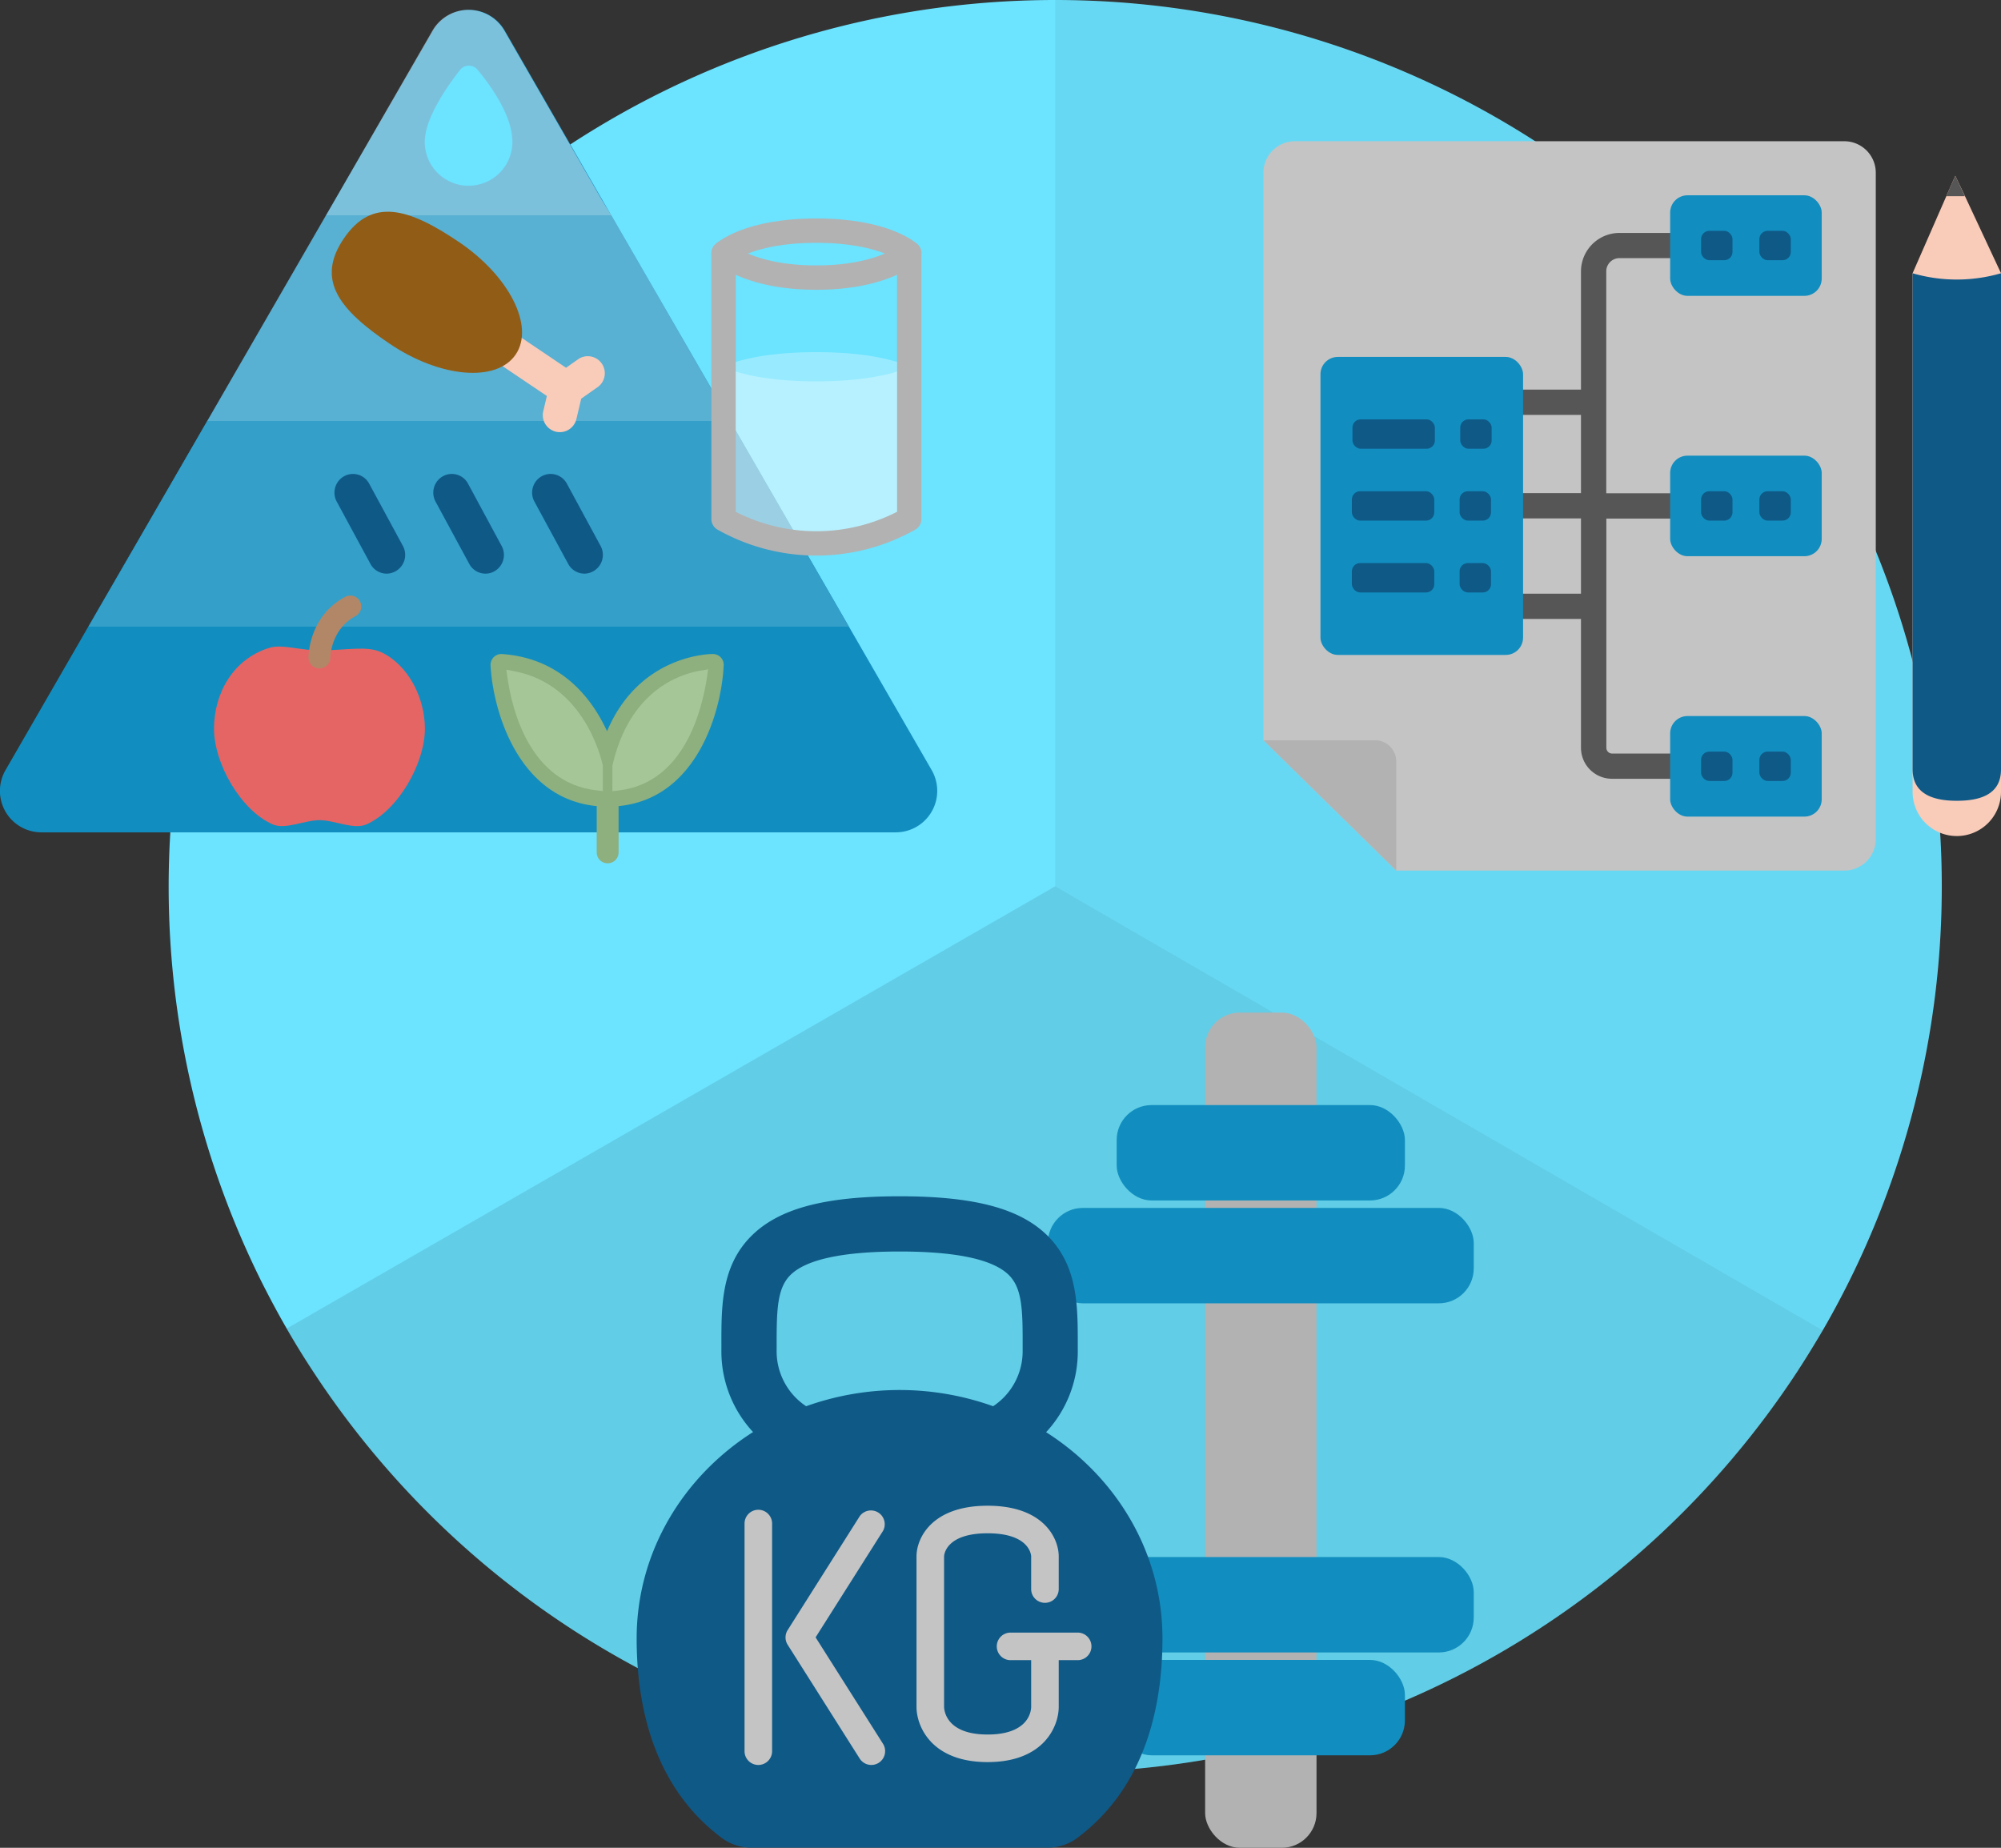 <svg xmlns="http://www.w3.org/2000/svg" viewBox="0 0 410.85 379.42"><rect x="0" y="0" width="410.85" height="379.42" fill="#333333" stroke="none"/><defs><style>.cls-1{isolation:isolate;}.cls-2{fill:#6ce3ff;}.cls-3{opacity:0.1;}.cls-3,.cls-4{mix-blend-mode:multiply;}.cls-4{opacity:0.05;}.cls-5{fill:#c4c4c4;}.cls-6{fill:#b2b2b2;}.cls-7{fill:#565656;}.cls-8{fill:#f9cbb9;}.cls-9{fill:#0f5987;}.cls-10{fill:#118ebf;}.cls-11,.cls-12,.cls-13{fill:#fff;mix-blend-mode:screen;}.cls-11{opacity:0.3;}.cls-12{opacity:0.45;}.cls-13{opacity:0.15;}.cls-14{fill:#e56565;}.cls-15{fill:#b28767;}.cls-16{fill:#8eaf7e;}.cls-17{fill:#a5c798;}.cls-18{fill:#915c16;}.cls-19{fill:none;stroke:#b2b2b2;stroke-linecap:round;stroke-linejoin:round;stroke-width:5px;}</style></defs><g class="cls-1"><g id="Layer_2" data-name="Layer 2"><g id="Layer_1-2" data-name="Layer 1"><path class="cls-2" d="M379.37,263.69c-1.61,3.19-3.31,6.37-5.13,9.49q-2.46,4.21-5.14,8.34a182.16,182.16,0,0,1-304.87,0q-2.84-4.31-5.36-8.71c-1.73-3-3.37-6.06-4.92-9.12A182.07,182.07,0,0,1,206.38.29Q211.51,0,216.66,0c3.43,0,6.87.1,10.29.29a182.07,182.07,0,0,1,152.42,263.4Z"/><path class="cls-3" d="M374.24,273.18q-2.46,4.21-5.14,8.34a182.16,182.16,0,0,1-304.87,0q-2.84-4.31-5.36-8.71L216.66,182Z"/><path class="cls-4" d="M379.37,263.69c-1.61,3.19-3.31,6.37-5.13,9.49L216.66,182V0c3.43,0,6.87.1,10.29.29a182.07,182.07,0,0,1,152.42,263.4Z"/><path class="cls-5" d="M385.14,35.48V172.29a6.47,6.47,0,0,1-6.47,6.47h-92L259.41,152V35.48A6.47,6.47,0,0,1,265.88,29H378.67A6.47,6.47,0,0,1,385.14,35.48Z"/><path class="cls-6" d="M286.68,156.3v22.46L259.41,152h22.92A4.35,4.35,0,0,1,286.68,156.3Z"/><path class="cls-7" d="M332.52,53h14.41V47.83H332.52a7.91,7.91,0,0,0-7.91,7.91V80h-15.9v5.19h15.9v16.07h-15v5.19h15v15.46h-15.9v5.18h15.9v26.45a6.37,6.37,0,0,0,6.37,6.37h15.95v-5.18H331a1.18,1.18,0,0,1-1.18-1.19V106.48h15.89v-5.19H329.8V55.74A2.72,2.72,0,0,1,332.52,53Z"/><path class="cls-8" d="M401.78,171.67a9.07,9.07,0,0,1-9.08-9.08V56.11a32.57,32.57,0,0,0,18.15,0V162.59A9.07,9.07,0,0,1,401.78,171.67Z"/><path class="cls-8" d="M410.85,56.1s-1.56,3.46-9.07,3.46-9.08-3.46-9.08-3.46l6.92-15.81,1.84-4.19,2,4.19Z"/><path class="cls-9" d="M401.78,164.43c-5,0-9.08-1.47-9.08-6.48V56.11a32.57,32.57,0,0,0,18.15,0V158C410.85,163,406.79,164.43,401.78,164.43Z"/><polygon class="cls-7" points="403.43 40.29 399.62 40.29 401.46 36.1 403.43 40.29"/><rect class="cls-10" x="271.12" y="73.29" width="41.6" height="61.19" rx="3.56"/><rect class="cls-10" x="342.92" y="40.1" width="31.12" height="20.65" rx="3.56"/><rect class="cls-10" x="342.92" y="93.56" width="31.12" height="20.65" rx="3.56"/><rect class="cls-10" x="342.92" y="147.03" width="31.12" height="20.65" rx="3.56"/><rect class="cls-9" x="277.69" y="86.11" width="16.92" height="6.03" rx="1.69"/><rect class="cls-9" x="299.82" y="86.11" width="6.45" height="6.03" rx="1.69"/><rect class="cls-9" x="277.57" y="100.87" width="16.92" height="6.03" rx="1.69"/><rect class="cls-9" x="299.69" y="100.87" width="6.45" height="6.03" rx="1.69"/><rect class="cls-9" x="277.57" y="115.62" width="16.92" height="6.03" rx="1.69"/><rect class="cls-9" x="299.69" y="115.62" width="6.45" height="6.03" rx="1.69"/><rect class="cls-9" x="361.24" y="100.87" width="6.45" height="6.03" rx="1.69"/><rect class="cls-9" x="349.27" y="100.87" width="6.45" height="6.03" rx="1.69"/><rect class="cls-9" x="361.24" y="154.33" width="6.45" height="6.03" rx="1.69"/><rect class="cls-9" x="349.27" y="154.33" width="6.45" height="6.03" rx="1.69"/><rect class="cls-9" x="361.24" y="47.4" width="6.45" height="6.03" rx="1.69"/><rect class="cls-9" x="349.27" y="47.4" width="6.45" height="6.03" rx="1.69"/><path class="cls-10" d="M191.3,158.14l-17-29.47-1.87-3.24-22.51-39L125.52,44.22,123.64,41l-20-34.73a8.52,8.52,0,0,0-14.74,0L68.8,41l-1.87,3.25L42.55,86.45,20,125.43l-1.87,3.24-17,29.47a8.51,8.51,0,0,0,7.37,12.77h175.4A8.52,8.52,0,0,0,191.3,158.14Z"/><polygon class="cls-10" points="174.28 128.67 18.17 128.67 20.04 125.43 42.55 86.45 149.9 86.45 172.41 125.43 174.28 128.67"/><polygon class="cls-11" points="149.9 86.45 42.55 86.45 66.92 44.22 125.52 44.22 149.9 86.45"/><path class="cls-12" d="M125.52,44.22H66.93L68.8,41l20-34.73a8.52,8.52,0,0,1,14.74,0l20,34.73Z"/><polygon class="cls-13" points="174.28 128.67 18.17 128.67 20.04 125.43 42.55 86.45 149.9 86.45 172.41 125.43 174.28 128.67"/><path class="cls-9" d="M79.4,117.79a3.79,3.79,0,0,1-3.34-2L69.14,103a3.86,3.86,0,0,1,1.51-5.21,3.77,3.77,0,0,1,5.15,1.52l6.92,12.78a3.85,3.85,0,0,1-1.5,5.21A3.77,3.77,0,0,1,79.4,117.79Z"/><path class="cls-9" d="M99.69,117.79a3.79,3.79,0,0,1-3.34-2L89.43,103a3.86,3.86,0,0,1,1.51-5.21,3.78,3.78,0,0,1,5.16,1.52L103,112.11a3.86,3.86,0,0,1-1.51,5.21A3.74,3.74,0,0,1,99.69,117.79Z"/><path class="cls-9" d="M120,117.79a3.79,3.79,0,0,1-3.33-2L109.73,103a3.85,3.85,0,0,1,1.5-5.21,3.78,3.78,0,0,1,5.16,1.52l6.92,12.78a3.85,3.85,0,0,1-1.5,5.21A3.78,3.78,0,0,1,120,117.79Z"/><path class="cls-2" d="M94.48,14.33a2.31,2.31,0,0,1,3.58,0c2.63,3.16,7.15,9.38,7.15,14.81a9,9,0,0,1-18,0C87.23,24.24,91.87,17.65,94.48,14.33Z"/><path class="cls-14" d="M87.24,149.64c0,7.06-5.44,16.73-12,19.63-2.64,1.17-6.49-.86-9.63-.86s-7,2-9.61.87c-6.61-2.9-12.06-12.57-12.06-19.64,0-7.24,3.89-14.3,11.31-16.6,2.7-.84,6.1.5,10.36.5,5.58,0,9.69-1,12.68.39C83.8,136.55,87.24,143.21,87.24,149.64Z"/><path class="cls-15" d="M65.57,137.25A2.23,2.23,0,0,1,63.34,135c0-.34.08-8.47,7.53-12.44A2.23,2.23,0,1,1,73,126.51c-5.11,2.73-5.17,8.45-5.17,8.51A2.23,2.23,0,0,1,65.57,137.25Z"/><path class="cls-16" d="M124.74,177.26a2.22,2.22,0,0,1-2.22-2.23v-9.51c-16-1.52-21.27-19.29-21.8-28.88a2.27,2.27,0,0,1,.66-1.71,2.22,2.22,0,0,1,1.72-.63c12.42.86,18.64,9.52,21.54,15.85,6.76-16,21.61-15.86,21.75-15.86A2.25,2.25,0,0,1,148,135a2.2,2.2,0,0,1,.59,1.62c-.45,9.6-5.58,27.38-21.58,28.9V175A2.23,2.23,0,0,1,124.74,177.26Z"/><path class="cls-17" d="M105.7,137.85l-1.74-.34.25,1.76c.93,6.39,4.56,21.42,18.16,23l1.41.17v-5.11l0-.13C123.4,155.52,119.86,140.58,105.7,137.85Z"/><path class="cls-17" d="M143.6,137.74c-4.21.76-14.4,4.18-17.86,19.48l0,.14v5.1l1.41-.17c13.46-1.64,17-16.72,18-23.12l.24-1.73Z"/><path class="cls-8" d="M119.34,81.86l3.51-2.47a3.5,3.5,0,0,0-4-5.73l-2.63,1.85L102.3,66.13l-3.92,5.81,13.9,9.37-.74,3.13a3.5,3.5,0,0,0,1.45,3.7,3.66,3.66,0,0,0,1.16.51A3.51,3.51,0,0,0,118.36,86Z"/><path class="cls-18" d="M105.89,72.78C102,78.57,90.41,77.6,80.05,70.61S64.8,57.52,70.58,49s13.27-6.31,23.63.68S109.8,67,105.89,72.78Z"/><path class="cls-11" d="M186.69,106.53a38.51,38.51,0,0,1-38.13,0V75.31s5.27-3,19.06-3,19.07,3,19.07,3Z"/><path class="cls-11" d="M186.69,106.53a38.51,38.51,0,0,1-38.13,0V75.31s5.27,3,19.06,3,19.07-3,19.07-3Z"/><path class="cls-19" d="M186.69,106.58a38.85,38.85,0,0,1-38.13,0V52s5.27,5,19.06,5,19.07-5,19.07-5Z"/><path class="cls-19" d="M148.56,52s4.91-4.64,19.06-4.64S186.69,52,186.69,52"/><rect class="cls-6" x="247.44" y="207.92" width="22.87" height="171.5" rx="7.13"/><rect class="cls-10" x="229.28" y="226.91" width="59.18" height="19.59" rx="7.17"/><rect class="cls-10" x="215.16" y="248.03" width="87.43" height="19.59" rx="7.17"/><rect class="cls-10" x="229.28" y="340.84" width="59.18" height="19.59" rx="7.17"/><rect class="cls-10" x="215.16" y="319.72" width="87.43" height="19.59" rx="7.17"/><path class="cls-9" d="M214.79,294.08a24.32,24.32,0,0,0,6.5-16.86V276c0-7.88,0-16-6.12-22.18-5.65-5.66-15.05-8.18-30.46-8.18s-24.82,2.52-30.47,8.18c-6.14,6.16-6.13,14.3-6.12,22.18v1.19a24.32,24.32,0,0,0,6.5,16.86c-14.42,9.17-23.9,24.73-23.9,42.39,0,16.74,5,31.59,17.4,40.89a10.19,10.19,0,0,0,6.1,2.06h60.95a10.19,10.19,0,0,0,6.1-2.06c12.4-9.3,17.41-24.15,17.41-40.89C238.7,318.81,229.21,303.25,214.79,294.08Zm-55.33-16.86V276c0-7,.11-11.46,2.8-14.16,3.22-3.23,10.78-4.86,22.46-4.86s19.23,1.63,22.45,4.86c2.69,2.7,2.82,7.14,2.8,14.16v1.21a13.53,13.53,0,0,1-6.06,11.54,57,57,0,0,0-38.39,0A13.53,13.53,0,0,1,159.46,277.22Z"/><path class="cls-5" d="M155.7,362.41a2.83,2.83,0,0,1-2.83-2.83V312.84a2.83,2.83,0,0,1,5.66,0v46.74A2.83,2.83,0,0,1,155.7,362.41Z"/><path class="cls-5" d="M178.91,362.41a2.84,2.84,0,0,1-2.4-1.32l-14.79-23.37a2.81,2.81,0,0,1,0-3l14.79-23.37a2.83,2.83,0,0,1,4.79,3l-13.84,21.86,13.84,21.85a2.84,2.84,0,0,1-.88,3.91A2.87,2.87,0,0,1,178.91,362.41Z"/><path class="cls-5" d="M221.27,335.23H207.49a2.83,2.83,0,0,0,0,5.66h4.23v9.57c0,1-.6,5.7-8.94,5.7s-8.91-4.75-8.94-5.66V319.62c0-.48.47-4.78,8.94-4.78s8.92,4.3,8.94,4.72v6.73a2.83,2.83,0,1,0,5.66,0v-6.73c0-3.59-3-10.38-14.6-10.38s-14.6,6.79-14.6,10.38V350.5c0,3.91,3,11.32,14.6,11.32s14.6-7.41,14.6-11.32v-9.61h3.89a2.83,2.83,0,0,0,0-5.66Z"/></g></g></g></svg>